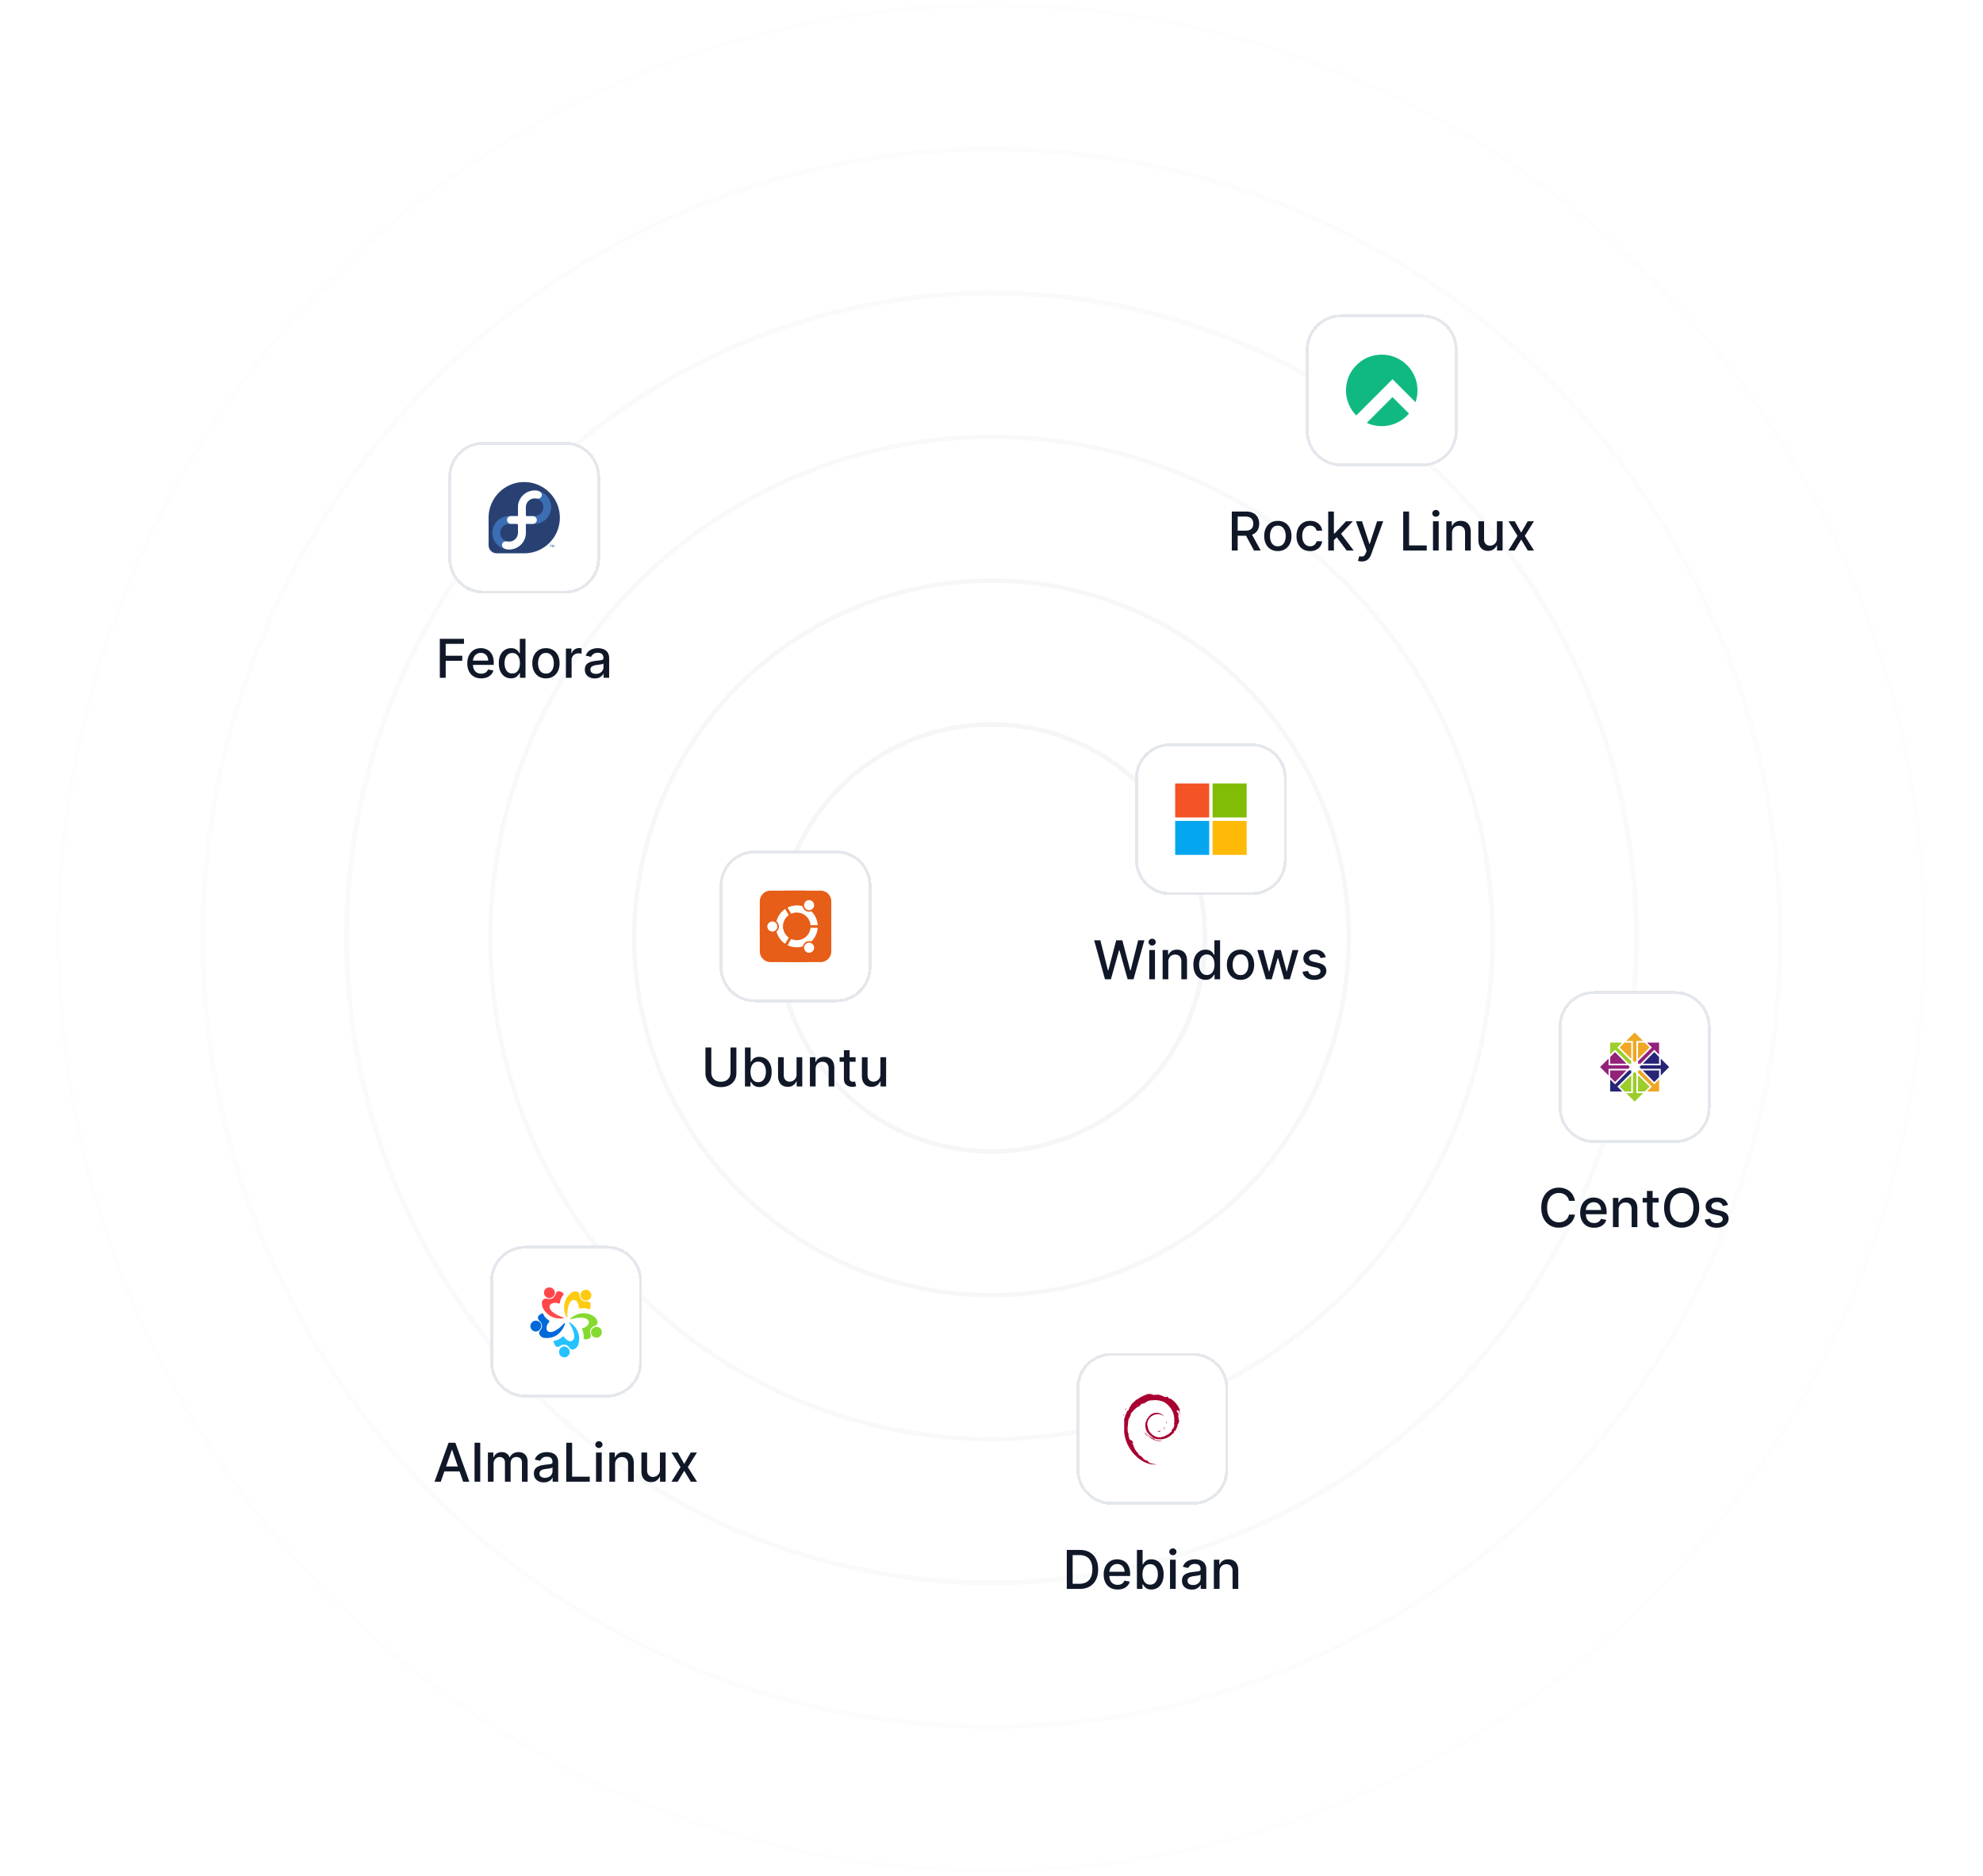 <svg xmlns="http://www.w3.org/2000/svg" width="592" height="560" fill="none" viewBox="0 0 592 560"><g clip-path="url(#a)"><path fill="#fff" d="M0 16C0 7.163 7.163 0 16 0h560c8.837 0 16 7.163 16 16v528c0 8.837-7.163 16-16 16H16c-8.837 0-16-7.163-16-16V16Z"/><g opacity=".5"><mask id="c" width="644" height="644" x="-26" y="-42" maskUnits="userSpaceOnUse" style="mask-type:alpha"><path fill="url(#b)" d="M0 0h644v644H0z" transform="translate(-26 -42)"/></mask><g stroke="#E4E7EC" stroke-width="1.342" mask="url(#c)"><circle cx="296" cy="280" r="63.729"/><circle cx="296" cy="280" r="106.663"/><circle cx="296" cy="280" r="149.596"/><circle cx="296" cy="280" r="192.529"/><circle cx="296" cy="280" r="192.529"/><circle cx="296" cy="280" r="235.462"/><circle cx="296" cy="280" r="278.396"/><circle cx="296" cy="280" r="321.329"/></g></g><g filter="url(#d)"><path fill="#fff" d="M214.833 263.5c0-5.799 4.702-10.5 10.5-10.5h24.334c5.799 0 10.5 4.701 10.5 10.5v24.333c0 5.799-4.701 10.5-10.5 10.5h-24.334c-5.799 0-10.5-4.701-10.5-10.5V263.5Z" shape-rendering="crispEdges"/><path stroke="#E4E7EC" stroke-width=".875" d="M215.271 263.5c0-5.557 4.505-10.062 10.062-10.062h24.334c5.557 0 10.062 4.505 10.062 10.062v24.333c0 5.558-4.505 10.063-10.062 10.063h-24.334c-5.557 0-10.062-4.505-10.062-10.063V263.5Z" shape-rendering="crispEdges"/><rect width="21.333" height="21.333" x="226.833" y="265" fill="#E65E17" rx="8"/><path fill="#E65E17" d="M244.966 265h-14.933a3.2 3.2 0 0 0-3.2 3.2v14.933a3.2 3.2 0 0 0 3.2 3.2h14.933a3.2 3.2 0 0 0 3.2-3.2V268.2a3.2 3.2 0 0 0-3.2-3.2Z"/><path fill="#fff" d="M237.875 281.917a6.25 6.25 0 1 0 0-12.5 6.25 6.25 0 0 0 0 12.5Z"/><path fill="#E65E17" d="M237.875 279.792a4.125 4.125 0 1 0 0-8.25 4.125 4.125 0 0 0 0 8.25ZM230.583 277.667a1.959 1.959 0 1 0 0-3.918 1.959 1.959 0 0 0 0 3.918ZM241.541 284a1.959 1.959 0 1 0 0-3.917 1.959 1.959 0 0 0 0 3.917ZM241.541 271.292a1.959 1.959 0 1 0 0-3.918 1.959 1.959 0 0 0 0 3.918Z"/><path fill="#fff" d="M241.542 270.833a1.5 1.5 0 1 0 0-3 1.5 1.5 0 0 0 0 3ZM241.542 283.542a1.5 1.5 0 1 0-.001-3.001 1.5 1.5 0 0 0 .001 3.001ZM230.583 277.208a1.5 1.5 0 1 0 0-3 1.5 1.5 0 0 0 0 3Z"/><path fill="#E65E17" d="M244.333 276.083v-.791h-2.5v.791h2.5Zm-10.041 4.959.708.416 1.292-2.208-.709-.375-1.291 2.167Zm.708-11.167-.708.417 1.291 2.166.709-.375-1.292-2.208Z"/></g><path fill="#101828" d="M218.082 312.697h1.761v7.654c0 .814-.191 1.536-.574 2.164a4.01 4.01 0 0 1-1.613 1.478c-.694.356-1.506.534-2.438.534-.928 0-1.739-.178-2.432-.534a4.01 4.01 0 0 1-1.613-1.478c-.383-.628-.574-1.35-.574-2.164v-7.654h1.755v7.511c0 .527.116.995.347 1.404.235.409.566.731.994.966.428.231.936.346 1.523.346.591 0 1.1-.115 1.528-.346a2.43 2.43 0 0 0 .989-.966c.231-.409.347-.877.347-1.404v-7.511Zm4.314 11.636v-11.636h1.698v4.324h.103c.098-.182.24-.392.426-.631.185-.238.443-.447.773-.625.329-.182.765-.272 1.306-.272.705 0 1.334.178 1.887.534.553.356.987.869 1.301 1.539.318.671.477 1.478.477 2.421 0 .943-.157 1.752-.471 2.426-.315.67-.747 1.188-1.296 1.551-.549.36-1.176.54-1.881.54-.53 0-.964-.089-1.301-.267a2.467 2.467 0 0 1-.784-.625 4.794 4.794 0 0 1-.437-.636h-.142v1.357h-1.659Zm1.664-4.363c0 .613.089 1.151.267 1.613.178.463.436.824.773 1.086.337.257.75.386 1.239.386.507 0 .932-.134 1.273-.403.34-.273.598-.642.772-1.108.178-.466.267-.991.267-1.574 0-.576-.087-1.093-.261-1.551-.171-.459-.428-.82-.773-1.086-.341-.265-.767-.397-1.278-.397-.493 0-.909.127-1.25.38-.337.254-.593.608-.767 1.063-.175.454-.262.985-.262 1.591Zm13.743.744v-5.108h1.705v8.727h-1.671v-1.511h-.091a2.72 2.72 0 0 1-.965 1.165c-.44.307-.987.46-1.643.46-.56 0-1.056-.123-1.488-.369-.428-.25-.765-.62-1.012-1.108-.242-.489-.363-1.093-.363-1.813v-5.551h1.699v5.347c0 .595.164 1.068.494 1.42.33.353.758.529 1.284.529.318 0 .635-.08.949-.239.318-.159.581-.4.79-.722.212-.322.316-.731.312-1.227Zm5.686-1.562v5.181h-1.699v-8.727h1.631v1.421h.108c.201-.462.515-.834.943-1.114.432-.28.976-.42 1.631-.42.595 0 1.116.125 1.562.375.447.246.794.613 1.04 1.102.246.488.37 1.093.37 1.812v5.551h-1.699v-5.346c0-.633-.165-1.127-.495-1.483-.329-.36-.782-.54-1.358-.54-.394 0-.744.085-1.051.256-.303.17-.543.42-.721.75-.175.326-.262.72-.262 1.182Zm11.938-3.546v1.364h-4.767v-1.364h4.767Zm-3.489-2.091h1.699v8.256c0 .33.049.578.148.744a.772.772 0 0 0 .38.336c.16.056.332.085.518.085.136 0 .255-.01.357-.029l.239-.045.307 1.403a2.872 2.872 0 0 1-.421.114 3.311 3.311 0 0 1-.681.068 2.978 2.978 0 0 1-1.25-.239 2.141 2.141 0 0 1-.938-.772c-.238-.349-.358-.786-.358-1.313v-8.608Zm10.897 7.199v-5.108h1.704v8.727h-1.67v-1.511h-.091a2.73 2.73 0 0 1-.966 1.165c-.44.307-.987.46-1.642.46-.561 0-1.057-.123-1.489-.369-.428-.25-.765-.62-1.011-1.108-.243-.489-.364-1.093-.364-1.813v-5.551h1.699v5.347c0 .595.165 1.068.494 1.42.33.353.758.529 1.284.529.319 0 .635-.08.949-.239.318-.159.582-.4.79-.722.212-.322.316-.731.313-1.227Z"/><g filter="url(#e)"><path fill="#fff" d="M338.833 231.5c0-5.799 4.702-10.5 10.5-10.5h24.334c5.799 0 10.5 4.701 10.5 10.5v24.333c0 5.799-4.701 10.5-10.5 10.5h-24.334c-5.799 0-10.5-4.701-10.5-10.5V231.5Z" shape-rendering="crispEdges"/><path stroke="#E4E7EC" stroke-width=".875" d="M339.271 231.5c0-5.557 4.505-10.062 10.062-10.062h24.334c5.557 0 10.062 4.505 10.062 10.062v24.333c0 5.558-4.505 10.063-10.062 10.063h-24.334c-5.557 0-10.062-4.505-10.062-10.063V231.5Z" shape-rendering="crispEdges"/><path fill="#F35325" d="M350.833 233h10.159v10.159h-10.159V233Z"/><path fill="#81BC06" d="M362.008 233h10.159v10.159h-10.159V233Z"/><path fill="#05A6F0" d="M350.833 244.175h10.159v10.159h-10.159v-10.159Z"/><path fill="#FFBA08" d="M362.008 244.175h10.159v10.159h-10.159v-10.159Z"/></g><path fill="#101828" d="m329.877 292.333-3.227-11.636h1.846l2.267 9.011h.108l2.358-9.011h1.83l2.358 9.017h.108l2.261-9.017h1.852l-3.232 11.636h-1.768l-2.448-8.715h-.091l-2.449 8.715h-1.773Zm13.226 0v-8.727h1.699v8.727h-1.699Zm.858-10.073c-.296 0-.549-.099-.761-.296a.959.959 0 0 1-.313-.716c0-.28.104-.519.313-.716.212-.2.465-.301.761-.301.295 0 .547.101.756.301a.942.942 0 0 1 .318.716.953.953 0 0 1-.318.716 1.063 1.063 0 0 1-.756.296Zm4.825 4.892v5.181h-1.699v-8.727h1.631v1.421h.108c.201-.462.515-.834.943-1.114.432-.28.976-.42 1.631-.42.595 0 1.115.125 1.562.375.447.246.794.613 1.04 1.102.246.488.369 1.093.369 1.812v5.551h-1.698v-5.346c0-.633-.165-1.127-.495-1.483-.329-.36-.782-.54-1.358-.54-.394 0-.744.085-1.051.256-.303.17-.543.42-.721.75-.175.326-.262.72-.262 1.182Zm11.131 5.352c-.705 0-1.333-.18-1.886-.54-.55-.363-.982-.881-1.296-1.551-.311-.674-.466-1.483-.466-2.426 0-.943.157-1.75.472-2.421.318-.67.754-1.183 1.307-1.539a3.398 3.398 0 0 1 1.88-.534c.542 0 .978.09 1.307.272.333.178.591.387.773.625.185.239.329.449.432.631h.102v-4.324h1.699v11.636h-1.659v-1.357h-.142c-.103.185-.25.397-.444.636-.189.239-.45.447-.784.625-.333.178-.765.267-1.295.267Zm.375-1.449c.489 0 .901-.129 1.239-.386.34-.262.598-.623.772-1.086.178-.462.267-1 .267-1.613 0-.606-.087-1.137-.261-1.591-.174-.455-.43-.809-.767-1.063-.337-.253-.754-.38-1.25-.38-.511 0-.938.132-1.279.397-.34.266-.598.627-.772 1.086a4.41 4.41 0 0 0-.256 1.551c0 .583.087 1.108.261 1.574.175.466.432.835.773 1.108.345.269.769.403 1.273.403Zm10.05 1.455c-.819 0-1.533-.188-2.142-.563a3.788 3.788 0 0 1-1.421-1.574c-.337-.674-.506-1.462-.506-2.363 0-.906.169-1.697.506-2.375a3.786 3.786 0 0 1 1.421-1.58c.609-.375 1.323-.562 2.142-.562.818 0 1.532.187 2.142.562.61.375 1.083.902 1.42 1.58.337.678.506 1.469.506 2.375 0 .901-.169 1.689-.506 2.363a3.786 3.786 0 0 1-1.42 1.574c-.61.375-1.324.563-2.142.563Zm.005-1.427c.531 0 .97-.14 1.318-.42.349-.28.607-.653.773-1.119.171-.466.256-.979.256-1.54a4.42 4.42 0 0 0-.256-1.534 2.49 2.49 0 0 0-.773-1.131c-.348-.284-.787-.426-1.318-.426-.534 0-.977.142-1.329.426a2.539 2.539 0 0 0-.779 1.131c-.166.466-.25.977-.25 1.534 0 .561.084 1.074.25 1.54.171.466.43.839.779 1.119.352.28.795.42 1.329.42Zm7.586 1.25-2.569-8.727h1.756l1.71 6.409h.085l1.716-6.409h1.756l1.705 6.381h.085l1.699-6.381h1.755l-2.562 8.727h-1.733l-1.773-6.301h-.13l-1.773 6.301h-1.727Zm17.85-6.596-1.539.273a1.842 1.842 0 0 0-.307-.563 1.515 1.515 0 0 0-.557-.437c-.235-.114-.528-.171-.881-.171-.481 0-.882.108-1.204.324-.322.212-.483.487-.483.824 0 .292.108.526.324.704.216.178.564.324 1.045.438l1.386.318c.804.186 1.402.472 1.796.858.394.386.591.888.591 1.506 0 .522-.152.988-.455 1.397-.299.406-.718.724-1.255.955-.534.231-1.154.347-1.858.347-.978 0-1.775-.209-2.392-.625-.618-.421-.997-1.017-1.137-1.79l1.642-.25c.103.428.313.752.631.971.318.216.733.324 1.244.324.557 0 1.002-.115 1.336-.346.333-.235.5-.521.5-.858a.895.895 0 0 0-.307-.688c-.201-.185-.51-.325-.926-.42l-1.478-.324c-.814-.186-1.416-.481-1.807-.886-.386-.406-.579-.919-.579-1.54a2.2 2.2 0 0 1 .432-1.352c.288-.387.685-.688 1.193-.904.508-.22 1.089-.329 1.744-.329.943 0 1.686.204 2.228.613.541.406.899.949 1.073 1.631Z"/><g filter="url(#f)"><path fill="#fff" d="M321.333 413.5c0-5.799 4.702-10.5 10.5-10.5h24.334c5.799 0 10.5 4.701 10.5 10.5v24.333c0 5.799-4.701 10.5-10.5 10.5h-24.334c-5.799 0-10.5-4.701-10.5-10.5V413.5Z" shape-rendering="crispEdges"/><path stroke="#E4E7EC" stroke-width=".875" d="M321.771 413.5c0-5.557 4.505-10.062 10.062-10.062h24.334c5.557 0 10.062 4.505 10.062 10.062v24.333c0 5.558-4.505 10.063-10.062 10.063h-24.334c-5.557 0-10.062-4.505-10.062-10.063V413.5Z" shape-rendering="crispEdges"/><path fill="#A80030" d="M345.673 426.271c-.353.005.067.182.529.253.127-.099.243-.2.346-.298a2.65 2.65 0 0 1-.875.045ZM347.57 425.798c.211-.29.364-.608.418-.937-.047.234-.174.437-.294.65-.661.416-.062-.247 0-.499-.711.894-.098.536-.124.786ZM348.271 423.976c.042-.637-.126-.436-.182-.193.066.035.118.449.182.193ZM344.333 415.275c.188.034.407.06.377.105.206-.045.253-.087-.377-.105ZM344.71 415.38l-.134.028.124-.011.01-.017Z"/><path fill="#A80030" d="M350.592 424.217c.021.572-.167.849-.337 1.34l-.305.153c-.25.485.024.308-.155.694-.39.347-1.185 1.086-1.439 1.154-.185-.005.126-.219.167-.304-.523.359-.419.539-1.219.757l-.023-.052c-1.971.927-4.708-.91-4.672-3.417-.021.159-.06.119-.104.184-.101-1.29.596-2.586 1.772-3.115 1.151-.569 2.499-.335 3.323.433-.452-.593-1.353-1.222-2.421-1.163-1.046.016-2.024.681-2.351 1.403-.536.337-.598 1.3-.831 1.476-.315 2.309.591 3.307 2.122 4.48.24.163.067.187.1.311a4.15 4.15 0 0 1-1.357-1.038c.203.297.422.587.706.814-.48-.163-1.121-1.162-1.308-1.203.827 1.48 3.355 2.596 4.678 2.042-.612.023-1.39.013-2.078-.241-.289-.149-.682-.457-.612-.515 1.806.675 3.672.511 5.235-.742.397-.309.832-.836.957-.843-.189.284.032.136-.113.387.396-.639-.172-.26.41-1.103l.215.296c-.08-.531.658-1.175.583-2.013.17-.257.189.276.009.866.25-.655.066-.76.13-1.3.07.181.16.374.207.566-.162-.633.167-1.066.248-1.433-.08-.036-.251.28-.289-.468.005-.324.09-.17.122-.25-.063-.036-.23-.285-.332-.762.074-.113.197.29.297.307-.064-.38-.175-.669-.18-.96-.293-.613-.104.081-.341-.263-.312-.973.258-.226.297-.668.473.685.743 1.747.866 2.187a8.946 8.946 0 0 0-.433-1.559c.144.061-.231-1.103.187-.332-.447-1.643-1.911-3.178-3.259-3.899.165.151.373.341.298.37-.67-.399-.552-.43-.648-.598-.546-.222-.581.018-.943 0-1.029-.546-1.227-.488-2.174-.83l.043.202c-.681-.227-.794.086-1.531.001-.044-.036.237-.127.468-.161-.659.087-.628-.13-1.273.024.159-.111.327-.185.496-.28-.537.033-1.283.313-1.053.058-.876.391-2.433.94-3.307 1.759l-.027-.183c-.4.48-1.746 1.435-1.853 2.057l-.107.025c-.208.353-.343.753-.508 1.116-.273.464-.4.178-.361.251-.536 1.087-.802 2-1.032 2.748.164.245.004 1.475.066 2.459-.269 4.859 3.411 9.577 7.433 10.667.59.211 1.466.203 2.212.224-.88-.251-.994-.133-1.851-.432-.618-.291-.753-.623-1.191-1.003l.173.306c-.859-.304-.5-.376-1.198-.598l.185-.241c-.278-.021-.737-.47-.863-.718l-.304.012c-.366-.451-.561-.776-.547-1.028l-.098.175c-.112-.192-1.347-1.693-.706-1.344-.119-.108-.277-.177-.449-.488l.131-.149c-.309-.397-.568-.905-.548-1.075.164.222.279.264.391.302-.778-1.931-.822-.107-1.411-1.966l.125-.01c-.096-.144-.154-.3-.231-.454l.054-.541c-.56-.648-.156-2.755-.076-3.911.056-.47.468-.97.781-1.754l-.19-.033c.364-.636 2.082-2.555 2.877-2.456.386-.485-.076-.002-.151-.124.846-.876 1.112-.619 1.683-.777.617-.365-.528.143-.236-.139 1.065-.272.755-.619 2.144-.757.147.084-.34.129-.462.237.887-.434 2.808-.335 4.055.241 1.448.677 3.074 2.677 3.138 4.558l.073.02c-.037.748.115 1.613-.147 2.407l.178-.376Z"/><path fill="#A80030" d="m341.815 426.756-.05.248c.233.316.417.658.714.904-.214-.416-.372-.588-.664-1.152ZM342.364 426.735c-.123-.136-.196-.3-.277-.463.078.287.237.533.386.783l-.109-.32ZM352.082 424.622l-.051.131a6.319 6.319 0 0 1-.616 1.966 6.173 6.173 0 0 0 .667-2.097ZM344.403 415.106c.239-.088.587-.048.841-.106-.331.028-.66.044-.984.086l.143.02ZM336.012 419.567c.055.51-.384.708.097.372.258-.58-.101-.16-.097-.372ZM335.447 421.927c.111-.34.131-.544.173-.741-.306.392-.141.475-.173.741Z"/></g><path fill="#101828" d="M322.241 474.333h-3.767v-11.636h3.886c1.14 0 2.119.233 2.938.699a4.603 4.603 0 0 1 1.88 1.994c.44.864.659 1.9.659 3.108 0 1.212-.221 2.254-.664 3.125a4.671 4.671 0 0 1-1.91 2.012c-.833.466-1.84.698-3.022.698Zm-2.012-1.534h1.915c.887 0 1.623-.166 2.21-.5a3.146 3.146 0 0 0 1.319-1.46c.291-.64.437-1.42.437-2.341 0-.913-.146-1.687-.437-2.324-.288-.636-.718-1.119-1.29-1.448-.572-.33-1.282-.495-2.131-.495h-2.023v8.568Zm13.417 1.711c-.86 0-1.601-.184-2.222-.552a3.74 3.74 0 0 1-1.432-1.562c-.333-.674-.5-1.464-.5-2.369 0-.894.167-1.682.5-2.364a3.886 3.886 0 0 1 1.409-1.597c.606-.382 1.315-.573 2.125-.573.493 0 .97.081 1.432.244.462.163.877.418 1.244.767.368.348.658.801.87 1.358.212.553.318 1.225.318 2.017v.602h-6.938v-1.273h5.273c0-.446-.091-.842-.273-1.187a2.058 2.058 0 0 0-.767-.824c-.325-.201-.708-.301-1.147-.301-.478 0-.894.117-1.25.352a2.366 2.366 0 0 0-.819.909 2.633 2.633 0 0 0-.284 1.211v.994c0 .583.103 1.079.307 1.489.209.409.498.721.87.937.371.212.804.318 1.301.318.322 0 .615-.045.88-.136a1.816 1.816 0 0 0 1.131-1.108l1.608.29c-.129.473-.36.888-.693 1.244a3.37 3.37 0 0 1-1.245.824c-.496.193-1.062.29-1.698.29Zm5.765-.177v-11.636h1.699v4.324h.102a4.87 4.87 0 0 1 .426-.631 2.43 2.43 0 0 1 .773-.625c.33-.182.765-.272 1.307-.272.705 0 1.333.178 1.886.534.553.356.987.869 1.302 1.539.318.671.477 1.478.477 2.421 0 .943-.157 1.752-.472 2.426-.314.67-.746 1.188-1.295 1.551-.549.36-1.176.54-1.881.54-.53 0-.964-.089-1.301-.267a2.456 2.456 0 0 1-.784-.625 4.813 4.813 0 0 1-.438-.636h-.142v1.357h-1.659Zm1.665-4.363c0 .613.089 1.151.267 1.613.178.463.436.824.773 1.086.337.257.75.386 1.238.386.508 0 .932-.134 1.273-.403.341-.273.599-.642.773-1.108.178-.466.267-.991.267-1.574 0-.576-.087-1.093-.261-1.551-.171-.459-.428-.82-.773-1.086-.341-.265-.767-.397-1.279-.397-.492 0-.909.127-1.25.38-.337.254-.592.608-.767 1.063-.174.454-.261.985-.261 1.591Zm8.214 4.363v-8.727h1.699v8.727h-1.699Zm.858-10.073a1.08 1.08 0 0 1-.761-.296.961.961 0 0 1-.312-.716.95.95 0 0 1 .312-.716c.212-.2.466-.301.761-.301.296 0 .548.101.756.301a.942.942 0 0 1 .318.716.953.953 0 0 1-.318.716 1.06 1.06 0 0 1-.756.296Zm5.667 10.267a3.572 3.572 0 0 1-1.5-.307 2.524 2.524 0 0 1-1.063-.904c-.257-.393-.386-.876-.386-1.448 0-.493.094-.898.284-1.216a2.09 2.09 0 0 1 .767-.756 3.976 3.976 0 0 1 1.079-.42 10.62 10.62 0 0 1 1.216-.216l1.273-.148c.326-.042.563-.108.71-.199.148-.091.222-.239.222-.443v-.04c0-.496-.14-.881-.421-1.153-.276-.273-.689-.409-1.238-.409-.572 0-1.023.126-1.352.38-.326.25-.552.529-.677.835l-1.596-.363c.189-.53.466-.958.829-1.284.368-.33.79-.568 1.267-.716a4.94 4.94 0 0 1 1.506-.227c.349 0 .718.041 1.108.125.394.079.761.227 1.102.443.345.216.627.524.847.926.22.398.329.915.329 1.551v5.795h-1.659v-1.193h-.068c-.11.22-.274.436-.494.648-.22.212-.502.388-.847.528-.344.141-.757.211-1.238.211Zm.369-1.364c.47 0 .871-.093 1.204-.278a1.95 1.95 0 0 0 .768-.728c.178-.303.267-.627.267-.971v-1.125c-.061.06-.178.117-.353.17-.17.049-.365.093-.585.131-.22.034-.434.066-.642.096l-.523.069a4.15 4.15 0 0 0-.903.21c-.269.098-.485.24-.648.426-.159.182-.238.424-.238.727 0 .421.155.739.465.955.311.212.707.318 1.188.318Zm7.899-4.011v5.181h-1.699v-8.727h1.631v1.421h.108c.201-.462.515-.834.943-1.114.432-.28.975-.42 1.631-.42.594 0 1.115.125 1.562.375.447.246.794.613 1.04 1.102.246.488.369 1.093.369 1.812v5.551h-1.699v-5.346c0-.633-.164-1.127-.494-1.483-.329-.36-.782-.54-1.358-.54-.394 0-.744.085-1.051.256-.303.17-.544.42-.722.75-.174.326-.261.72-.261 1.182Z"/><g filter="url(#g)"><path fill="#fff" d="M133.833 141.5c0-5.799 4.702-10.5 10.5-10.5h24.334c5.799 0 10.5 4.701 10.5 10.5v24.333c0 5.799-4.701 10.5-10.5 10.5h-24.334c-5.799 0-10.5-4.701-10.5-10.5V141.5Z" shape-rendering="crispEdges"/><path stroke="#E4E7EC" stroke-width=".875" d="M134.271 141.5c0-5.557 4.505-10.062 10.062-10.062h24.334c5.557 0 10.062 4.505 10.062 10.062v24.333c0 5.558-4.505 10.063-10.062 10.063h-24.334c-5.557 0-10.062-4.505-10.062-10.063V141.5Z" shape-rendering="crispEdges"/><path fill="#294172" d="M167.137 153.667c0-5.874-4.762-10.637-10.637-10.637-5.872 0-10.632 4.759-10.636 10.63v8.231a2.418 2.418 0 0 0 2.418 2.413h8.223c5.872-.003 10.632-4.764 10.632-10.637Z"/><path stroke="#3C6EB4" stroke-width="2.334" d="M151.996 154.354h3.822v3.822a3.823 3.823 0 1 1-3.822-3.822Z"/><path stroke="#3C6EB4" stroke-width="2.334" d="M159.623 154.361h-3.822v-3.823a3.824 3.824 0 0 1 3.822-3.823 3.824 3.824 0 0 1 0 7.646Z"/><path fill="#fff" d="M156.988 153.189v4.982a4.992 4.992 0 0 1-4.992 4.992c-.418 0-.715-.047-1.103-.148-.564-.148-1.026-.611-1.026-1.149 0-.651.473-1.125 1.179-1.125.336 0 .458.065.95.065a2.634 2.634 0 0 0 2.635-2.631v-2.29a.372.372 0 0 0-.372-.371h-1.731a1.16 1.16 0 0 1-1.166-1.161c0-.651.526-1.164 1.178-1.164"/><path fill="#fff" d="M154.631 155.525v-4.982a4.993 4.993 0 0 1 4.992-4.992c.418 0 .716.047 1.103.149.564.147 1.026.61 1.026 1.149 0 .651-.472 1.124-1.179 1.124-.336 0-.458-.065-.95-.065a2.635 2.635 0 0 0-2.635 2.631v2.29c0 .205.167.371.372.371l1.731.001a1.16 1.16 0 0 1 1.166 1.161 1.164 1.164 0 0 1-1.178 1.163"/><path fill="#3C6EB4" d="M165.302 162.463v-.442l-.202.463-.197-.463v.442h-.113v-.698h.119l.194.446.192-.446h.12v.698h-.113Zm-.826-.581v.581h-.118v-.581h-.199v-.117h.515v.117"/></g><path fill="#101828" d="M131.302 202.333v-11.636h7.216v1.511h-5.46v3.546h4.943v1.506h-4.943v5.073h-1.756Zm12.359.177c-.86 0-1.6-.184-2.221-.552a3.734 3.734 0 0 1-1.432-1.562c-.334-.674-.5-1.464-.5-2.369 0-.894.166-1.682.5-2.364a3.886 3.886 0 0 1 1.409-1.597c.606-.382 1.314-.573 2.125-.573.492 0 .97.081 1.432.244.462.163.877.418 1.244.767.367.348.657.801.869 1.358.212.553.319 1.225.319 2.017v.602h-6.938v-1.273h5.273c0-.446-.091-.842-.273-1.187a2.065 2.065 0 0 0-.767-.824c-.326-.201-.708-.301-1.148-.301-.477 0-.894.117-1.25.352a2.364 2.364 0 0 0-.818.909 2.633 2.633 0 0 0-.284 1.211v.994c0 .583.102 1.079.307 1.489.208.409.498.721.869.937.371.212.805.318 1.301.318a2.7 2.7 0 0 0 .881-.136 1.818 1.818 0 0 0 1.131-1.108l1.608.29a2.91 2.91 0 0 1-.694 1.244 3.358 3.358 0 0 1-1.244.824c-.496.193-1.062.29-1.699.29Zm8.897-.006c-.705 0-1.334-.18-1.887-.54-.549-.363-.981-.881-1.295-1.551-.311-.674-.466-1.483-.466-2.426 0-.943.157-1.75.471-2.421.319-.67.754-1.183 1.307-1.539a3.4 3.4 0 0 1 1.881-.534c.542 0 .977.09 1.307.272.333.178.591.387.772.625.186.239.33.449.432.631h.103v-4.324h1.698v11.636h-1.659v-1.357h-.142a4.54 4.54 0 0 1-.443.636 2.456 2.456 0 0 1-.784.625c-.333.178-.765.267-1.295.267Zm.375-1.449c.488 0 .901-.129 1.238-.386.341-.262.599-.623.773-1.086.178-.462.267-1 .267-1.613 0-.606-.087-1.137-.261-1.591-.175-.455-.43-.809-.767-1.063-.338-.253-.754-.38-1.25-.38-.512 0-.938.132-1.279.397-.341.266-.598.627-.773 1.086-.17.458-.255.975-.255 1.551 0 .583.087 1.108.261 1.574.174.466.432.835.773 1.108.344.269.769.403 1.273.403Zm10.049 1.455c-.818 0-1.532-.188-2.142-.563a3.786 3.786 0 0 1-1.42-1.574c-.337-.674-.506-1.462-.506-2.363 0-.906.169-1.697.506-2.375a3.784 3.784 0 0 1 1.42-1.58c.61-.375 1.324-.562 2.142-.562.818 0 1.532.187 2.142.562.61.375 1.084.902 1.421 1.58.337.678.505 1.469.505 2.375 0 .901-.168 1.689-.505 2.363a3.788 3.788 0 0 1-1.421 1.574c-.61.375-1.324.563-2.142.563Zm.006-1.427c.53 0 .97-.14 1.318-.42a2.46 2.46 0 0 0 .773-1.119c.17-.466.256-.979.256-1.54 0-.557-.086-1.068-.256-1.534a2.497 2.497 0 0 0-.773-1.131c-.348-.284-.788-.426-1.318-.426-.534 0-.977.142-1.33.426a2.537 2.537 0 0 0-.778 1.131c-.167.466-.25.977-.25 1.534 0 .561.083 1.074.25 1.54.17.466.43.839.778 1.119.353.28.796.42 1.33.42Zm5.959 1.25v-8.727h1.642v1.387h.091c.159-.47.439-.839.841-1.108a2.402 2.402 0 0 1 1.375-.409 6.778 6.778 0 0 1 .721.039v1.625a3.105 3.105 0 0 0-.363-.062 3.421 3.421 0 0 0-.523-.04c-.402 0-.76.085-1.074.256a1.894 1.894 0 0 0-1.011 1.71v5.329h-1.699Zm8.602.194a3.572 3.572 0 0 1-1.5-.307 2.522 2.522 0 0 1-1.062-.904c-.258-.393-.387-.876-.387-1.448 0-.493.095-.898.284-1.216.19-.319.445-.57.767-.756a3.97 3.97 0 0 1 1.08-.42 10.62 10.62 0 0 1 1.216-.216l1.272-.148c.326-.042.563-.108.711-.199.147-.091.221-.239.221-.443v-.04c0-.496-.14-.881-.42-1.153-.277-.273-.69-.409-1.239-.409-.572 0-1.023.126-1.352.38-.326.25-.551.529-.676.835l-1.597-.363c.19-.53.466-.958.83-1.284.367-.33.79-.568 1.267-.716a4.928 4.928 0 0 1 1.505-.227c.349 0 .718.041 1.108.125.394.079.762.227 1.103.443.344.216.627.524.846.926.22.398.33.915.33 1.551v5.795h-1.659v-1.193h-.068c-.11.22-.275.436-.495.648a2.622 2.622 0 0 1-.846.528c-.345.141-.758.211-1.239.211Zm.369-1.364c.47 0 .872-.093 1.205-.278.337-.186.593-.428.767-.728.178-.303.267-.627.267-.971v-1.125c-.061.06-.178.117-.352.17a5.596 5.596 0 0 1-.586.131c-.219.034-.433.066-.642.096l-.522.069c-.33.041-.631.111-.904.21-.269.098-.485.24-.647.426-.16.182-.239.424-.239.727 0 .421.155.739.466.955.31.212.706.318 1.187.318Z"/><g filter="url(#h)"><path fill="#fff" d="M389.833 103.5c0-5.799 4.702-10.5 10.5-10.5h24.334c5.799 0 10.5 4.701 10.5 10.5v24.333c0 5.799-4.701 10.5-10.5 10.5h-24.334c-5.799 0-10.5-4.701-10.5-10.5V103.5Z" shape-rendering="crispEdges"/><path stroke="#E4E7EC" stroke-width=".875" d="M390.271 103.5c0-5.557 4.505-10.063 10.062-10.063h24.334c5.557 0 10.062 4.506 10.062 10.063v24.333c0 5.558-4.505 10.063-10.062 10.063h-24.334c-5.557 0-10.062-4.505-10.062-10.063V103.5Z" shape-rendering="crispEdges"/><path fill="#10B981" fill-rule="evenodd" d="M422.574 119.184c.384-1.101.593-2.285.593-3.517 0-5.891-4.775-10.667-10.666-10.667s-10.667 4.776-10.667 10.667c0 2.915 1.169 5.556 3.064 7.482l10.82-10.82L418.39 115l4.184 4.184Zm-1.949 3.394-4.907-4.907-7.684 7.685c1.359.627 2.872.977 4.467.977a10.64 10.64 0 0 0 8.124-3.755Z" clip-rule="evenodd"/></g><path fill="#101828" d="M367.739 164.333v-11.636h4.148c.902 0 1.65.155 2.244.466.599.311 1.046.741 1.341 1.29.296.545.443 1.176.443 1.892 0 .712-.149 1.339-.448 1.881-.296.537-.743.956-1.341 1.255-.595.299-1.343.449-2.245.449h-3.142v-1.511h2.983c.568 0 1.031-.082 1.387-.245.36-.162.623-.399.789-.71.167-.31.25-.684.25-1.119 0-.44-.085-.82-.255-1.142a1.655 1.655 0 0 0-.79-.739c-.356-.174-.824-.261-1.403-.261h-2.205v10.13h-1.756Zm5.745-5.25 2.875 5.25h-2l-2.819-5.25h1.944Zm7.998 5.427c-.818 0-1.532-.188-2.142-.563a3.786 3.786 0 0 1-1.42-1.574c-.337-.674-.506-1.462-.506-2.363 0-.906.169-1.697.506-2.375a3.784 3.784 0 0 1 1.42-1.58c.61-.375 1.324-.562 2.142-.562.818 0 1.532.187 2.142.562.61.375 1.084.902 1.421 1.58.337.678.505 1.469.505 2.375 0 .901-.168 1.689-.505 2.363a3.788 3.788 0 0 1-1.421 1.574c-.61.375-1.324.563-2.142.563Zm.006-1.427c.53 0 .97-.14 1.318-.42a2.46 2.46 0 0 0 .773-1.119c.17-.466.256-.979.256-1.54 0-.557-.086-1.068-.256-1.534a2.497 2.497 0 0 0-.773-1.131c-.348-.284-.788-.426-1.318-.426-.534 0-.977.142-1.33.426a2.537 2.537 0 0 0-.778 1.131c-.167.466-.25.977-.25 1.534 0 .561.083 1.074.25 1.54.17.466.43.839.778 1.119.353.28.796.42 1.33.42Zm9.635 1.427c-.845 0-1.572-.192-2.182-.574a3.807 3.807 0 0 1-1.398-1.597c-.325-.678-.488-1.454-.488-2.329 0-.887.166-1.669.5-2.347a3.83 3.83 0 0 1 1.409-1.597c.606-.382 1.32-.573 2.142-.573.663 0 1.254.123 1.773.369.518.242.937.583 1.255 1.023.322.439.513.952.574 1.539h-1.653a1.983 1.983 0 0 0-.625-1.056c-.322-.296-.754-.444-1.296-.444a2.11 2.11 0 0 0-1.244.375c-.352.247-.627.599-.824 1.057-.197.455-.295.993-.295 1.614 0 .636.096 1.185.289 1.648.194.462.466.82.819 1.073.356.254.774.381 1.255.381.322 0 .614-.059.875-.176.265-.121.487-.294.665-.517.182-.224.309-.492.381-.807h1.653a3.21 3.21 0 0 1-.551 1.511 3.17 3.17 0 0 1-1.233 1.046c-.511.254-1.112.381-1.801.381Zm6.964-3.137-.011-2.074h.295l3.478-3.693h2.034l-3.966 4.205h-.267l-1.563 1.562Zm-1.562 2.96v-11.636h1.699v11.636h-1.699Zm5.511 0-3.125-4.147 1.171-1.188 4.039 5.335h-2.085Zm4.516 3.273c-.254 0-.485-.021-.693-.062a2.201 2.201 0 0 1-.466-.125l.409-1.392c.31.083.587.119.829.108a.997.997 0 0 0 .642-.273c.19-.171.356-.449.5-.835l.211-.58-3.194-8.841h1.819l2.21 6.773h.091l2.21-6.773h1.824l-3.597 9.892a3.927 3.927 0 0 1-.636 1.154 2.48 2.48 0 0 1-.921.716c-.356.159-.768.238-1.238.238Zm12.359-3.273v-11.636h1.756v10.125h5.273v1.511h-7.029Zm8.895 0v-8.727h1.699v8.727h-1.699Zm.858-10.073a1.08 1.08 0 0 1-.761-.296.959.959 0 0 1-.313-.716c0-.28.104-.519.313-.716.212-.2.466-.301.761-.301.296 0 .547.101.756.301a.942.942 0 0 1 .318.716.953.953 0 0 1-.318.716c-.209.197-.46.296-.756.296Zm4.825 4.892v5.181h-1.699v-8.727h1.631v1.421h.108c.201-.462.515-.834.943-1.114.432-.28.976-.42 1.631-.42.595 0 1.116.125 1.562.375.447.246.794.613 1.04 1.102.246.488.37 1.093.37 1.812v5.551h-1.699v-5.346c0-.633-.165-1.127-.495-1.483-.329-.36-.782-.54-1.358-.54-.394 0-.744.085-1.051.256-.303.17-.543.42-.721.75-.175.326-.262.72-.262 1.182Zm13.392 1.562v-5.108h1.705v8.727h-1.671v-1.511h-.09a2.73 2.73 0 0 1-.966 1.165c-.44.307-.987.46-1.642.46-.561 0-1.057-.123-1.489-.369-.428-.25-.765-.62-1.011-1.108-.243-.489-.364-1.093-.364-1.813v-5.551h1.699v5.347c0 .595.165 1.068.494 1.42.33.353.758.529 1.284.529.318 0 .635-.08.949-.239.318-.159.582-.4.79-.722.212-.322.316-.731.312-1.227Zm5.329-5.108 1.926 3.398 1.943-3.398h1.858l-2.722 4.364 2.745 4.363h-1.858l-1.966-3.261-1.961 3.261h-1.863l2.716-4.363-2.682-4.364h1.864Z"/><g filter="url(#i)"><path fill="#fff" d="M465.333 305.5c0-5.799 4.702-10.5 10.5-10.5h24.334c5.799 0 10.5 4.701 10.5 10.5v24.333c0 5.799-4.701 10.5-10.5 10.5h-24.334c-5.799 0-10.5-4.701-10.5-10.5V305.5Z" shape-rendering="crispEdges"/><path stroke="#E4E7EC" stroke-width=".875" d="M465.771 305.5c0-5.557 4.505-10.062 10.062-10.062h24.334c5.557 0 10.062 4.505 10.062 10.062v24.333c0 5.558-4.505 10.063-10.062 10.063h-24.334c-5.557 0-10.062-4.505-10.062-10.063V305.5Z" shape-rendering="crispEdges"/><path fill="#9CCD2A" d="M487.235 310.124h-6.777v6.777h6.777v-6.777Z"/><path fill="#932279" d="M495.542 310.124h-6.777v6.777h6.777v-6.777Z"/><path fill="#EFA724" d="M495.542 318.432h-6.777v6.777h6.777v-6.777Z"/><path fill="#262577" d="M487.235 318.432h-6.777v6.777h6.777v-6.777Z"/><path fill="#9CCD2A" d="m483.208 323.541 4.792 4.792 4.793-4.792-4.793-4.792-4.792 4.792Z"/><path fill="#932279" d="m477.334 317.667 4.792 4.792 4.792-4.792-4.792-4.792-4.792 4.792Z"/><path fill="#EFA724" d="m483.208 311.793 4.792 4.792 4.793-4.792L488 307l-4.792 4.793Z"/><path fill="#262577" d="m489.083 317.667 4.792 4.792 4.792-4.792-4.792-4.792-4.792 4.792Z"/><path stroke="#fff" stroke-width=".492" d="m486.907 317.667-4.755 4.809-4.81-4.809 4.81-4.81 4.755 4.81Zm.328-.766h-6.777v-6.777h6.777v6.777Zm0 1.531v6.777h-6.777v-6.777h6.777Zm.765-1.858-4.81-4.756 4.81-4.809 4.81 4.809-4.81 4.756Zm0 2.186-4.81 4.755 4.81 4.809 4.81-4.809-4.81-4.755Zm.765-1.859v-6.777h6.778v6.777h-6.778Zm0 1.531h6.778v6.777h-6.778v-6.777Zm.328-.765 4.755 4.809 4.81-4.809-4.81-4.81-4.755 4.81Z"/></g><path fill="#101828" d="M470.17 358.481h-1.773a2.7 2.7 0 0 0-1.062-1.733 2.955 2.955 0 0 0-.904-.454 3.501 3.501 0 0 0-1.051-.154c-.67 0-1.271.169-1.801.506-.527.337-.943.831-1.25 1.483-.303.651-.455 1.447-.455 2.386 0 .947.152 1.747.455 2.398.307.652.725 1.144 1.256 1.477.53.334 1.126.5 1.789.5.368 0 .716-.049 1.046-.147a3.03 3.03 0 0 0 .903-.449 2.725 2.725 0 0 0 1.074-1.711l1.773.006a4.772 4.772 0 0 1-.551 1.58 4.36 4.36 0 0 1-1.04 1.238 4.7 4.7 0 0 1-1.443.801 5.325 5.325 0 0 1-1.773.285c-1.008 0-1.905-.239-2.693-.716-.788-.481-1.409-1.169-1.864-2.063-.451-.894-.676-1.96-.676-3.199 0-1.242.227-2.308.682-3.199.454-.893 1.076-1.579 1.863-2.056.788-.481 1.684-.722 2.688-.722a5.43 5.43 0 0 1 1.727.267 4.552 4.552 0 0 1 1.449.773c.428.337.782.75 1.063 1.238a4.8 4.8 0 0 1 .568 1.665Zm5.726 8.029c-.86 0-1.601-.184-2.222-.552a3.74 3.74 0 0 1-1.432-1.562c-.333-.674-.5-1.464-.5-2.369 0-.894.167-1.682.5-2.364a3.886 3.886 0 0 1 1.409-1.597c.606-.382 1.315-.573 2.125-.573.493 0 .97.081 1.432.244.462.163.877.418 1.244.767.368.348.658.801.87 1.358.212.553.318 1.225.318 2.017v.602h-6.938v-1.273h5.273c0-.446-.091-.842-.273-1.187a2.058 2.058 0 0 0-.767-.824c-.325-.201-.708-.301-1.147-.301-.478 0-.894.117-1.25.352a2.366 2.366 0 0 0-.819.909 2.633 2.633 0 0 0-.284 1.211v.994c0 .583.103 1.079.307 1.489.209.409.498.721.87.937.371.212.804.318 1.301.318.322 0 .615-.045.88-.136a1.816 1.816 0 0 0 1.131-1.108l1.608.29c-.129.473-.36.888-.693 1.244a3.37 3.37 0 0 1-1.245.824c-.496.193-1.062.29-1.698.29Zm7.328-5.358v5.181h-1.699v-8.727h1.631v1.421h.107c.201-.462.516-.834.944-1.114.431-.28.975-.42 1.63-.42.595 0 1.116.125 1.563.375.447.246.793.613 1.04 1.102.246.488.369 1.093.369 1.812v5.551h-1.699v-5.346c0-.633-.165-1.127-.494-1.483-.33-.36-.782-.54-1.358-.54a2.12 2.12 0 0 0-1.051.256c-.303.17-.544.42-.722.75-.174.326-.261.72-.261 1.182Zm11.937-3.546v1.364h-4.767v-1.364h4.767Zm-3.488-2.091h1.698v8.256c0 .33.05.578.148.744a.778.778 0 0 0 .381.336c.159.056.331.085.517.085.136 0 .256-.01.358-.029l.238-.045.307 1.403a2.817 2.817 0 0 1-.42.114 3.322 3.322 0 0 1-.682.068 2.978 2.978 0 0 1-1.25-.239 2.138 2.138 0 0 1-.937-.772c-.239-.349-.358-.786-.358-1.313v-8.608Zm15.612 5c0 1.243-.227 2.311-.682 3.205-.455.89-1.078 1.576-1.869 2.057-.788.477-1.684.716-2.688.716-1.007 0-1.907-.239-2.699-.716-.788-.481-1.409-1.169-1.863-2.063-.455-.894-.682-1.96-.682-3.199 0-1.242.227-2.308.682-3.199.454-.893 1.075-1.579 1.863-2.056.792-.481 1.692-.722 2.699-.722 1.004 0 1.9.241 2.688.722.791.477 1.414 1.163 1.869 2.056.455.891.682 1.957.682 3.199Zm-1.739 0c0-.947-.153-1.744-.46-2.392-.303-.651-.72-1.144-1.25-1.477a3.25 3.25 0 0 0-1.79-.506c-.67 0-1.269.169-1.795.506-.527.333-.943.826-1.25 1.477-.303.648-.455 1.445-.455 2.392 0 .947.152 1.747.455 2.398.307.648.723 1.14 1.25 1.477.526.334 1.125.5 1.795.5a3.27 3.27 0 0 0 1.79-.5c.53-.337.947-.829 1.25-1.477.307-.651.46-1.451.46-2.398Zm10.331-.778-1.54.273a1.818 1.818 0 0 0-.306-.563 1.515 1.515 0 0 0-.557-.437c-.235-.114-.529-.171-.881-.171-.481 0-.883.108-1.205.324-.321.212-.482.487-.482.824 0 .292.107.526.323.704.216.178.565.324 1.046.438l1.386.318c.803.186 1.402.472 1.796.858.394.386.591.888.591 1.506 0 .522-.152.988-.455 1.397-.299.406-.718.724-1.256.955-.534.231-1.153.347-1.858.347-.977 0-1.774-.209-2.392-.625-.617-.421-.996-1.017-1.136-1.79l1.642-.25c.102.428.313.752.631.971.318.216.733.324 1.244.324.557 0 1.002-.115 1.335-.346.334-.235.5-.521.5-.858a.891.891 0 0 0-.307-.688c-.2-.185-.509-.325-.926-.42l-1.477-.324c-.814-.186-1.417-.481-1.807-.886-.386-.406-.579-.919-.579-1.54 0-.515.144-.966.431-1.352.288-.387.686-.688 1.194-.904.507-.22 1.089-.329 1.744-.329.943 0 1.686.204 2.227.613.542.406.9.949 1.074 1.631Z"/><g filter="url(#j)"><path fill="#fff" d="M146.333 381.5c0-5.799 4.702-10.5 10.5-10.5h24.334c5.799 0 10.5 4.701 10.5 10.5v24.333c0 5.799-4.701 10.5-10.5 10.5h-24.334c-5.799 0-10.5-4.701-10.5-10.5V381.5Z" shape-rendering="crispEdges"/><path stroke="#E4E7EC" stroke-width=".875" d="M146.771 381.5c0-5.557 4.505-10.062 10.062-10.062h24.334c5.557 0 10.062 4.505 10.062 10.062v24.333c0 5.558-4.505 10.063-10.062 10.063h-24.334c-5.557 0-10.062-4.505-10.062-10.063V381.5Z" shape-rendering="crispEdges"/><path fill="#86DA2F" d="M177.949 395.236c.909-.07 1.643.524 1.713 1.433.07.944-.595 1.713-1.503 1.783a1.602 1.602 0 0 1-1.713-1.469c-.07-.943.559-1.643 1.503-1.747Z"/><path fill="#24C2FF" d="M166.902 402.681c0-.909.699-1.608 1.538-1.608.839 0 1.643.769 1.643 1.643 0 .839-.699 1.573-1.503 1.608-1.013 0-1.678-.629-1.678-1.643Z"/><path fill="#FFCB12" d="M169.384 392.474c-.14.07-.21-.035-.245-.14-1.293-2.412-.908-5.453 1.364-7.271.594-.489 1.713-.594 2.202-.105.21.175.245.385.28.63.07.524.174 1.048.524 1.468.385.454.874.629 1.433.594.49 0 .979-.07 1.294.489.174.315.104 1.539-.175 1.783-.14.105-.245.035-.35 0-.804-.314-1.643-.314-2.482-.175-.279.035-.419-.034-.419-.349-.035-.524-.14-1.014-.42-1.468-.524-.944-1.503-.979-2.132-.105-.524.699-.664 1.538-.804 2.377-.14.734-.105 1.503-.07 2.272Z"/><path fill="#86DA2F" d="M170.258 392.999c-.07-.105-.035-.21.07-.28 1.992-1.818 4.964-2.167 7.271-.385.594.49.979 1.504.664 2.098a.865.865 0 0 1-.524.419c-.49.21-.944.42-1.259.874-.314.455-.384.979-.244 1.538.104.455.279.944-.175 1.364-.245.244-1.433.454-1.748.244-.14-.105-.105-.209-.07-.349.105-.874-.105-1.678-.419-2.447-.105-.28-.07-.42.209-.49.49-.139.944-.384 1.294-.734.769-.734.594-1.678-.42-2.097-.804-.35-1.643-.28-2.447-.21-.769.035-1.503.245-2.202.455Z"/><path fill="#24C2FF" d="M169.804 393.907c.105-.104.175-.069.279 0 2.308 1.399 3.496 4.16 2.447 6.852-.279.699-1.188 1.398-1.852 1.223-.28-.069-.42-.209-.56-.384-.314-.42-.664-.804-1.188-.979-.559-.175-1.049-.07-1.538.21-.42.245-.839.559-1.364.245-.314-.175-.838-1.259-.734-1.608.07-.14.21-.14.35-.14.874-.14 1.573-.56 2.237-1.119.21-.175.385-.175.559.07.28.42.63.769 1.084 1.014.909.524 1.783.07 1.888-.979.105-.874-.21-1.643-.49-2.412a13.912 13.912 0 0 0-1.118-1.993Z"/><path fill="#0069DA" d="M168.685 394.117c-.14.699-.454 1.363-.874 1.958-1.258 1.887-3.076 2.656-5.313 2.447-.804-.07-1.468-.735-1.538-1.399a.845.845 0 0 1 .21-.699c.244-.314.454-.594.559-.979.21-.769-.07-1.398-.629-1.957-.769-.769-.665-1.468.244-2.028.105-.07.245-.139.385-.209.21-.105.384-.105.454.139.315.804.944 1.399 1.643 1.888.245.21.245.35.035.594a2.6 2.6 0 0 0-.699 1.643c-.07.769.385 1.259 1.154 1.259.489 0 .943-.175 1.363-.385 1.084-.559 1.923-1.363 2.727-2.202.104-.035.139-.105.279-.07Z"/><path fill="#FF4649" d="M162.952 386.776c.07 0 .245.035.419.07 1.294.245 2.098-.21 2.517-1.433.28-.804.874-1.049 1.643-.629.035 0 .035.035.07.035.804.454.804.524.315 1.223-.42.559-.629 1.189-.734 1.853-.07.384-.21.454-.56.314a2.512 2.512 0 0 0-1.747 0c-.665.21-.944.804-.734 1.469.279.873 1.048 1.258 1.712 1.712.665.455 1.434.7 2.168 1.014.105.035.279.035.244.21-.035.105-.174.105-.314.105-1.573.07-3.076-.175-4.3-1.224-1.153-.944-1.992-2.097-1.853-3.705.105-.524.49-.909 1.154-1.014Z"/><path fill="#0069DA" d="M160.086 396.599c-.839.105-1.678-.594-1.748-1.468-.07-.839.629-1.678 1.433-1.748.909-.105 1.748.524 1.818 1.363.035.804-.49 1.783-1.503 1.853Z"/><path fill="#FFCB12" d="M174.767 384.155c.874-.07 1.713.629 1.783 1.503.07.839-.629 1.643-1.468 1.713-.909.07-1.713-.595-1.783-1.468-.07-.874.56-1.678 1.468-1.748Z"/><path fill="#FF4649" d="M165.644 384.819c.104.908-.525 1.677-1.469 1.817-.804.105-1.643-.559-1.747-1.328-.105-1.014.454-1.748 1.398-1.853.874-.105 1.713.56 1.818 1.364Z"/></g><path fill="#101828" d="M131.589 442.333h-1.863l4.187-11.636h2.029l4.187 11.636h-1.863l-3.29-9.522h-.091l-3.296 9.522Zm.313-4.556h6.045v1.477h-6.045v-1.477Zm11.47-7.08v11.636h-1.699v-11.636h1.699Zm2.286 11.636v-8.727h1.63v1.421h.108c.182-.481.479-.856.892-1.125.413-.273.908-.409 1.483-.409.584 0 1.072.136 1.466.409.398.272.692.647.881 1.125h.091a2.46 2.46 0 0 1 .994-1.114c.455-.28.996-.42 1.625-.42.792 0 1.438.248 1.938.744.503.496.755 1.244.755 2.244v5.852h-1.699v-5.693c0-.591-.161-1.019-.483-1.284a1.755 1.755 0 0 0-1.153-.398c-.553 0-.983.171-1.29.512-.307.337-.46.771-.46 1.301v5.562h-1.693v-5.801c0-.473-.148-.854-.443-1.142-.296-.288-.68-.432-1.154-.432-.322 0-.619.086-.892.256-.269.167-.486.4-.653.699a2.14 2.14 0 0 0-.244 1.04v5.38h-1.699Zm16.68.194a3.572 3.572 0 0 1-1.5-.307 2.522 2.522 0 0 1-1.062-.904c-.258-.393-.387-.876-.387-1.448 0-.493.095-.898.284-1.216.19-.319.445-.57.767-.756a3.97 3.97 0 0 1 1.08-.42 10.62 10.62 0 0 1 1.216-.216l1.273-.148c.325-.042.562-.108.71-.199.147-.091.221-.239.221-.443v-.04c0-.496-.14-.881-.42-1.153-.277-.273-.69-.409-1.239-.409-.572 0-1.022.126-1.352.38-.326.25-.551.529-.676.835l-1.597-.363c.19-.53.466-.958.83-1.284.367-.33.79-.568 1.267-.716a4.93 4.93 0 0 1 1.506-.227c.348 0 .717.041 1.107.125.394.079.762.227 1.103.443.344.216.627.524.846.926.22.398.33.915.33 1.551v5.795h-1.659v-1.193h-.068c-.11.22-.275.436-.495.648a2.622 2.622 0 0 1-.846.528c-.345.141-.758.211-1.239.211Zm.369-1.364c.47 0 .872-.093 1.205-.278.337-.186.593-.428.767-.728.178-.303.267-.627.267-.971v-1.125c-.061.06-.178.117-.352.17a5.631 5.631 0 0 1-.585.131c-.22.034-.434.066-.643.096l-.522.069c-.33.041-.631.111-.904.21-.269.098-.485.24-.647.426-.159.182-.239.424-.239.727 0 .421.155.739.466.955.31.212.706.318 1.187.318Zm6.337 1.17v-11.636h1.756v10.125h5.272v1.511h-7.028Zm8.895 0v-8.727h1.699v8.727h-1.699Zm.858-10.073c-.296 0-.549-.099-.761-.296a.959.959 0 0 1-.313-.716c0-.28.104-.519.313-.716.212-.2.465-.301.761-.301.295 0 .547.101.756.301a.942.942 0 0 1 .318.716.953.953 0 0 1-.318.716 1.063 1.063 0 0 1-.756.296Zm4.825 4.892v5.181h-1.699v-8.727h1.631v1.421h.108c.201-.462.515-.834.943-1.114.432-.28.975-.42 1.631-.42.594 0 1.115.125 1.562.375.447.246.794.613 1.04 1.102.246.488.369 1.093.369 1.812v5.551h-1.698v-5.346c0-.633-.165-1.127-.495-1.483-.329-.36-.782-.54-1.358-.54-.394 0-.744.085-1.051.256-.303.17-.543.42-.721.75-.175.326-.262.72-.262 1.182Zm13.392 1.562v-5.108h1.705v8.727h-1.671v-1.511h-.091c-.2.466-.522.854-.966 1.165-.439.307-.986.46-1.642.46-.56 0-1.056-.123-1.488-.369-.428-.25-.765-.62-1.012-1.108-.242-.489-.363-1.093-.363-1.813v-5.551h1.699v5.347c0 .595.164 1.068.494 1.42.33.353.758.529 1.284.529.318 0 .635-.08.949-.239.318-.159.581-.4.79-.722.212-.322.316-.731.312-1.227Zm5.328-5.108 1.926 3.398 1.944-3.398h1.858l-2.722 4.364 2.744 4.363h-1.858l-1.966-3.261-1.96 3.261h-1.863l2.716-4.363-2.682-4.364h1.863Z"/></g><defs><filter id="d" width="48.834" height="48.834" x="213.083" y="252.125" color-interpolation-filters="sRGB" filterUnits="userSpaceOnUse"><feFlood flood-opacity="0" result="BackgroundImageFix"/><feColorMatrix in="SourceAlpha" result="hardAlpha" values="0 0 0 0 0 0 0 0 0 0 0 0 0 0 0 0 0 0 127 0"/><feOffset dy=".875"/><feGaussianBlur stdDeviation=".875"/><feComposite in2="hardAlpha" operator="out"/><feColorMatrix values="0 0 0 0 0.063 0 0 0 0 0.094 0 0 0 0 0.157 0 0 0 0.05 0"/><feBlend in2="BackgroundImageFix" result="effect1_dropShadow_9803_20210"/><feBlend in="SourceGraphic" in2="effect1_dropShadow_9803_20210" result="shape"/></filter><filter id="e" width="48.834" height="48.834" x="337.083" y="220.125" color-interpolation-filters="sRGB" filterUnits="userSpaceOnUse"><feFlood flood-opacity="0" result="BackgroundImageFix"/><feColorMatrix in="SourceAlpha" result="hardAlpha" values="0 0 0 0 0 0 0 0 0 0 0 0 0 0 0 0 0 0 127 0"/><feOffset dy=".875"/><feGaussianBlur stdDeviation=".875"/><feComposite in2="hardAlpha" operator="out"/><feColorMatrix values="0 0 0 0 0.063 0 0 0 0 0.094 0 0 0 0 0.157 0 0 0 0.05 0"/><feBlend in2="BackgroundImageFix" result="effect1_dropShadow_9803_20210"/><feBlend in="SourceGraphic" in2="effect1_dropShadow_9803_20210" result="shape"/></filter><filter id="f" width="48.834" height="48.834" x="319.583" y="402.125" color-interpolation-filters="sRGB" filterUnits="userSpaceOnUse"><feFlood flood-opacity="0" result="BackgroundImageFix"/><feColorMatrix in="SourceAlpha" result="hardAlpha" values="0 0 0 0 0 0 0 0 0 0 0 0 0 0 0 0 0 0 127 0"/><feOffset dy=".875"/><feGaussianBlur stdDeviation=".875"/><feComposite in2="hardAlpha" operator="out"/><feColorMatrix values="0 0 0 0 0.063 0 0 0 0 0.094 0 0 0 0 0.157 0 0 0 0.05 0"/><feBlend in2="BackgroundImageFix" result="effect1_dropShadow_9803_20210"/><feBlend in="SourceGraphic" in2="effect1_dropShadow_9803_20210" result="shape"/></filter><filter id="g" width="48.834" height="48.834" x="132.083" y="130.125" color-interpolation-filters="sRGB" filterUnits="userSpaceOnUse"><feFlood flood-opacity="0" result="BackgroundImageFix"/><feColorMatrix in="SourceAlpha" result="hardAlpha" values="0 0 0 0 0 0 0 0 0 0 0 0 0 0 0 0 0 0 127 0"/><feOffset dy=".875"/><feGaussianBlur stdDeviation=".875"/><feComposite in2="hardAlpha" operator="out"/><feColorMatrix values="0 0 0 0 0.063 0 0 0 0 0.094 0 0 0 0 0.157 0 0 0 0.05 0"/><feBlend in2="BackgroundImageFix" result="effect1_dropShadow_9803_20210"/><feBlend in="SourceGraphic" in2="effect1_dropShadow_9803_20210" result="shape"/></filter><filter id="h" width="48.834" height="48.834" x="388.083" y="92.125" color-interpolation-filters="sRGB" filterUnits="userSpaceOnUse"><feFlood flood-opacity="0" result="BackgroundImageFix"/><feColorMatrix in="SourceAlpha" result="hardAlpha" values="0 0 0 0 0 0 0 0 0 0 0 0 0 0 0 0 0 0 127 0"/><feOffset dy=".875"/><feGaussianBlur stdDeviation=".875"/><feComposite in2="hardAlpha" operator="out"/><feColorMatrix values="0 0 0 0 0.063 0 0 0 0 0.094 0 0 0 0 0.157 0 0 0 0.05 0"/><feBlend in2="BackgroundImageFix" result="effect1_dropShadow_9803_20210"/><feBlend in="SourceGraphic" in2="effect1_dropShadow_9803_20210" result="shape"/></filter><filter id="i" width="48.834" height="48.834" x="463.583" y="294.125" color-interpolation-filters="sRGB" filterUnits="userSpaceOnUse"><feFlood flood-opacity="0" result="BackgroundImageFix"/><feColorMatrix in="SourceAlpha" result="hardAlpha" values="0 0 0 0 0 0 0 0 0 0 0 0 0 0 0 0 0 0 127 0"/><feOffset dy=".875"/><feGaussianBlur stdDeviation=".875"/><feComposite in2="hardAlpha" operator="out"/><feColorMatrix values="0 0 0 0 0.063 0 0 0 0 0.094 0 0 0 0 0.157 0 0 0 0.05 0"/><feBlend in2="BackgroundImageFix" result="effect1_dropShadow_9803_20210"/><feBlend in="SourceGraphic" in2="effect1_dropShadow_9803_20210" result="shape"/></filter><filter id="j" width="48.834" height="48.834" x="144.583" y="370.125" color-interpolation-filters="sRGB" filterUnits="userSpaceOnUse"><feFlood flood-opacity="0" result="BackgroundImageFix"/><feColorMatrix in="SourceAlpha" result="hardAlpha" values="0 0 0 0 0 0 0 0 0 0 0 0 0 0 0 0 0 0 127 0"/><feOffset dy=".875"/><feGaussianBlur stdDeviation=".875"/><feComposite in2="hardAlpha" operator="out"/><feColorMatrix values="0 0 0 0 0.063 0 0 0 0 0.094 0 0 0 0 0.157 0 0 0 0.05 0"/><feBlend in2="BackgroundImageFix" result="effect1_dropShadow_9803_20210"/><feBlend in="SourceGraphic" in2="effect1_dropShadow_9803_20210" result="shape"/></filter><radialGradient id="b" cx="0" cy="0" r="1" gradientTransform="rotate(90 0 322) scale(322)" gradientUnits="userSpaceOnUse"><stop/><stop offset="1" stop-opacity="0"/></radialGradient><clipPath id="a"><path fill="#fff" d="M0 16C0 7.163 7.163 0 16 0h560c8.837 0 16 7.163 16 16v528c0 8.837-7.163 16-16 16H16c-8.837 0-16-7.163-16-16V16Z"/></clipPath></defs></svg>